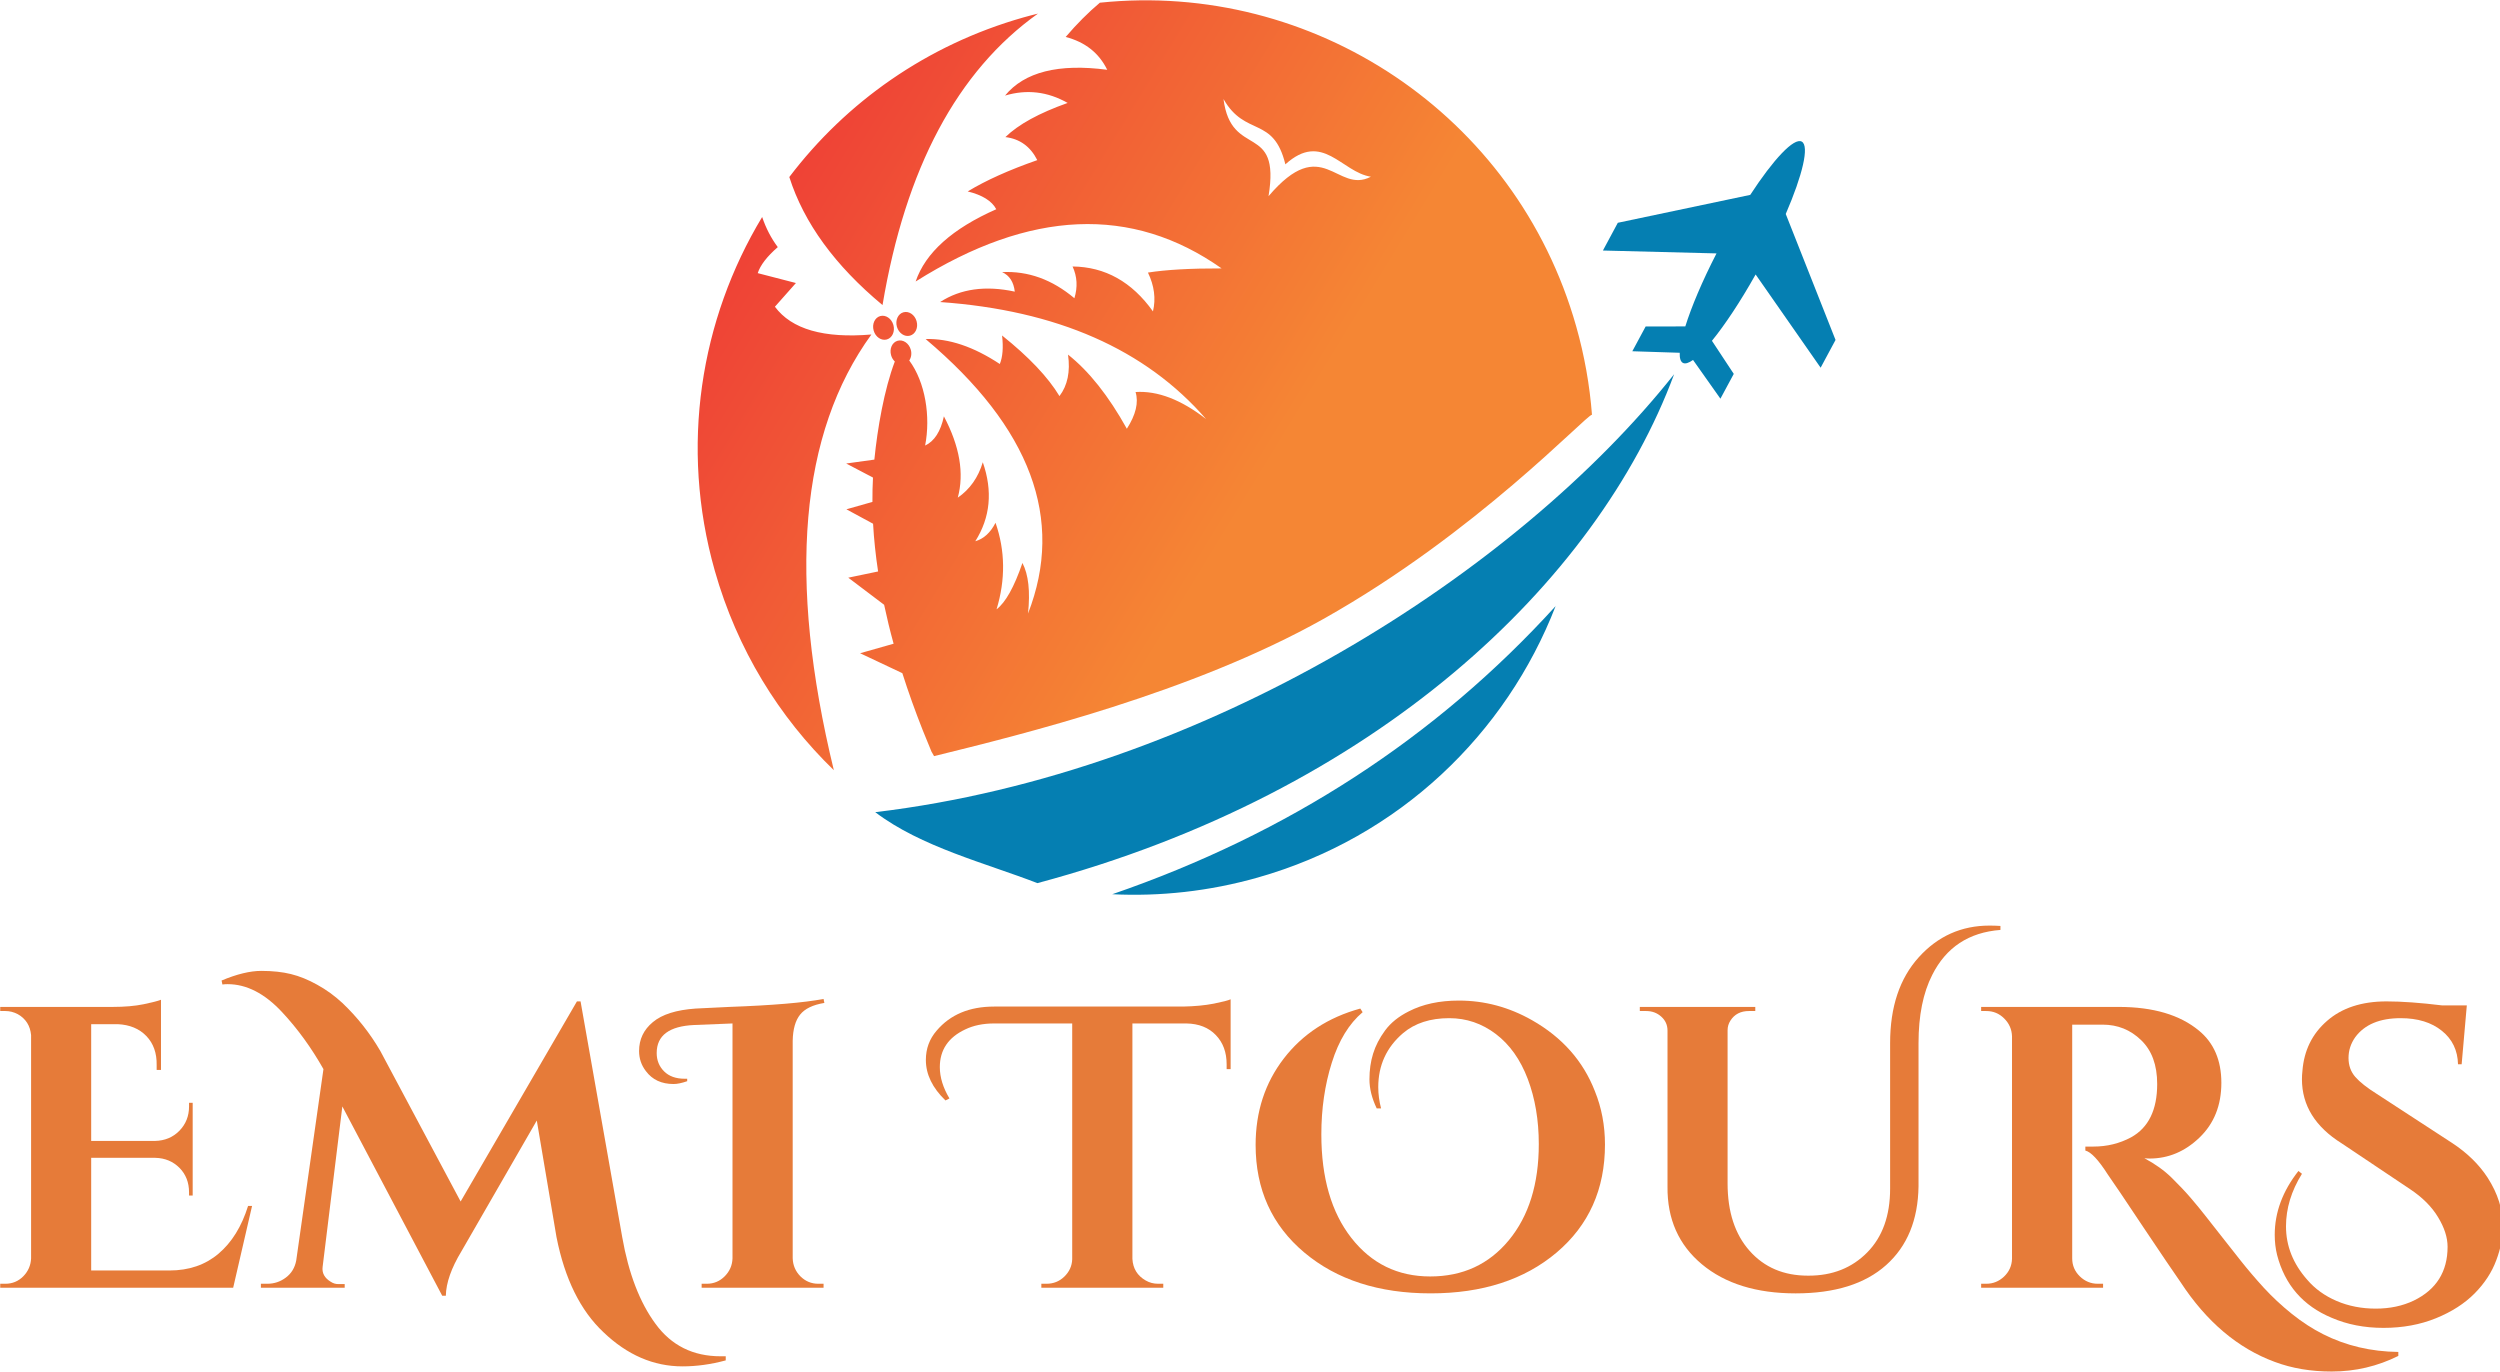 <?xml version="1.0" encoding="UTF-8" standalone="no"?>
<!-- Created with Inkscape (http://www.inkscape.org/) -->

<svg
   width="195"
   height="107"
   viewBox="0 0 51.594 28.31"
   version="1.1"
   id="svg2221"
   xmlns="http://www.w3.org/2000/svg"
   xmlns:svg="http://www.w3.org/2000/svg">
  <defs
     id="defs2218">
    <clipPath
       id="fb34dc5b35">
      <path
         d="M 121.34,37.5 H 241 V 141 H 121.34 Z m 0,0"
         clip-rule="nonzero"
         id="path5" />
    </clipPath>
    <clipPath
       id="8a7bb9d730">
      <path
         d="m 191.348,50.719 c 1.027,8.047 7.633,2.992 5.996,12.938 7.227,-8.496 9.059,-0.211 13.629,-2.594 -3.922,-0.602 -6.426,-6.129 -11.387,-1.648 -1.582,-6.5 -5.34,-3.609 -8.238,-8.695 z m -46.879,31.352 c -6.34,0.535 -10.625,-0.699 -12.848,-3.699 l 2.797,-3.156 -5.086,-1.316 c 0.348,-1.066 1.238,-2.219 2.672,-3.465 -0.875,-1.168 -1.57,-2.504 -2.082,-4.008 -8.223,13.648 -10.996,30.539 -6.309,47.082 2.969,10.48 8.555,19.508 15.855,26.574 -6.203,-25.543 -4.535,-44.879 5,-58.012 z m 1.48,-3.918 C 149.004,59.938 155.902,47 166.645,39.344 166,39.5 165.352,39.676 164.707,39.855 c -12.914,3.668 -23.625,11.316 -31.168,21.25 1.941,6.102 6.078,11.785 12.41,17.047 z m 3.664,4.07 c 0.723,-0.203 1.117,-1.066 0.871,-1.926 -0.242,-0.859 -1.027,-1.387 -1.754,-1.184 -0.723,0.203 -1.109,1.066 -0.867,1.926 0.246,0.859 1.027,1.387 1.75,1.184 z m -3.09,0.508 c 0.727,-0.207 1.113,-1.07 0.871,-1.93 -0.242,-0.859 -1.027,-1.387 -1.754,-1.184 -0.723,0.203 -1.117,1.07 -0.871,1.93 0.242,0.859 1.027,1.387 1.754,1.184 z M 152.5,137.684 c -0.41,-0.973 -0.805,-1.941 -1.188,-2.902 -1.027,-2.594 -1.934,-5.137 -2.723,-7.617 l -5.625,-2.656 4.461,-1.266 c -0.484,-1.758 -0.902,-3.484 -1.262,-5.184 l -4.773,-3.609 3.969,-0.828 c -0.328,-2.172 -0.551,-4.285 -0.668,-6.355 l -3.551,-1.922 3.465,-0.984 c -0.004,-1.098 0.016,-2.176 0.074,-3.242 l -3.566,-1.871 3.75,-0.52 c 0.414,-4.16 1.309,-9.328 2.723,-13.062 -0.227,-0.215 -0.402,-0.496 -0.496,-0.836 -0.246,-0.859 0.145,-1.719 0.867,-1.926 0.723,-0.203 1.512,0.324 1.754,1.184 0.152,0.531 0.059,1.062 -0.203,1.441 2.148,2.902 2.863,7.473 2.113,11.328 1.238,-0.582 2.07,-1.879 2.5,-3.891 2.109,3.996 2.723,7.605 1.848,10.828 1.602,-1.102 2.715,-2.672 3.332,-4.715 1.336,3.84 1.008,7.344 -1,10.52 1.121,-0.32 2.02,-1.141 2.695,-2.461 1.293,3.723 1.34,7.566 0.137,11.523 1.195,-0.906 2.348,-2.965 3.445,-6.172 0.805,1.547 1.055,3.793 0.742,6.738 4.91,-12.574 0.359,-24.758 -13.633,-36.551 3.094,-0.094 6.391,1.016 9.879,3.324 0.383,-0.93 0.484,-2.199 0.301,-3.797 3.582,2.867 6.129,5.555 7.641,8.07 1.078,-1.418 1.461,-3.258 1.141,-5.523 2.777,2.191 5.391,5.477 7.832,9.871 1.195,-1.867 1.586,-3.496 1.16,-4.891 2.922,-0.188 6.059,1.008 9.387,3.598 -8.07,-9.293 -19.875,-14.48 -35.41,-15.578 2.727,-1.766 6.039,-2.227 9.941,-1.387 -0.148,-1.293 -0.711,-2.156 -1.688,-2.598 3.461,-0.172 6.668,0.988 9.625,3.477 0.457,-1.484 0.371,-2.895 -0.242,-4.227 4.328,0.047 7.898,2.043 10.703,5.98 0.402,-1.688 0.18,-3.41 -0.668,-5.168 2.391,-0.379 5.656,-0.566 9.809,-0.555 -11.938,-8.414 -25.52,-7.836 -40.738,1.742 1.301,-3.832 4.879,-7.035 10.734,-9.621 -0.586,-1.102 -1.852,-1.891 -3.801,-2.371 2.418,-1.469 5.504,-2.855 9.262,-4.168 -0.914,-1.812 -2.332,-2.836 -4.246,-3.066 1.727,-1.684 4.484,-3.199 8.289,-4.547 -2.668,-1.516 -5.445,-1.84 -8.336,-0.98 2.586,-3.145 7.121,-4.289 13.605,-3.434 -1.098,-2.242 -2.941,-3.695 -5.531,-4.371 1.477,-1.73 2.996,-3.254 4.551,-4.562 28.27,-2.938 55.402,14.781 63.418,43.082 1.113,3.926 1.805,7.867 2.105,11.777 -0.805,0.066 -15.391,15.758 -35.762,27.195 -17.488,9.824 -40.137,15.379 -51.836,18.262 -0.109,-0.18 -0.211,-0.359 -0.301,-0.535 z m 0,0"
         clip-rule="evenodd"
         id="path8" />
    </clipPath>
    <linearGradient
       x1="-50.481"
       gradientTransform="matrix(0.443,0,0,0.443,121.341,37.582)"
       y1="82.602"
       x2="248.386"
       gradientUnits="userSpaceOnUse"
       y2="264.838"
       id="8655cc9dad">
      <stop
         stop-opacity="1"
         stop-color="rgb(92.899%, 19.6%, 21.599%)"
         offset="0"
         id="stop11" />
      <stop
         stop-opacity="1"
         stop-color="rgb(92.9%, 19.614%, 21.599%)"
         offset="0.031"
         id="stop13" />
      <stop
         stop-opacity="1"
         stop-color="rgb(92.923%, 19.844%, 21.59%)"
         offset="0.035"
         id="stop15" />
      <stop
         stop-opacity="1"
         stop-color="rgb(92.944%, 20.061%, 21.582%)"
         offset="0.039"
         id="stop17" />
      <stop
         stop-opacity="1"
         stop-color="rgb(92.964%, 20.276%, 21.574%)"
         offset="0.043"
         id="stop19" />
      <stop
         stop-opacity="1"
         stop-color="rgb(92.986%, 20.493%, 21.567%)"
         offset="0.047"
         id="stop21" />
      <stop
         stop-opacity="1"
         stop-color="rgb(93.007%, 20.708%, 21.559%)"
         offset="0.051"
         id="stop23" />
      <stop
         stop-opacity="1"
         stop-color="rgb(93.028%, 20.924%, 21.552%)"
         offset="0.055"
         id="stop25" />
      <stop
         stop-opacity="1"
         stop-color="rgb(93.048%, 21.14%, 21.542%)"
         offset="0.059"
         id="stop27" />
      <stop
         stop-opacity="1"
         stop-color="rgb(93.069%, 21.356%, 21.535%)"
         offset="0.062"
         id="stop29" />
      <stop
         stop-opacity="1"
         stop-color="rgb(93.091%, 21.571%, 21.527%)"
         offset="0.066"
         id="stop31" />
      <stop
         stop-opacity="1"
         stop-color="rgb(93.112%, 21.786%, 21.519%)"
         offset="0.07"
         id="stop33" />
      <stop
         stop-opacity="1"
         stop-color="rgb(93.132%, 22.002%, 21.512%)"
         offset="0.074"
         id="stop35" />
      <stop
         stop-opacity="1"
         stop-color="rgb(93.153%, 22.218%, 21.504%)"
         offset="0.078"
         id="stop37" />
      <stop
         stop-opacity="1"
         stop-color="rgb(93.175%, 22.433%, 21.495%)"
         offset="0.082"
         id="stop39" />
      <stop
         stop-opacity="1"
         stop-color="rgb(93.196%, 22.65%, 21.487%)"
         offset="0.086"
         id="stop41" />
      <stop
         stop-opacity="1"
         stop-color="rgb(93.216%, 22.865%, 21.48%)"
         offset="0.09"
         id="stop43" />
      <stop
         stop-opacity="1"
         stop-color="rgb(93.237%, 23.082%, 21.472%)"
         offset="0.094"
         id="stop45" />
      <stop
         stop-opacity="1"
         stop-color="rgb(93.259%, 23.297%, 21.465%)"
         offset="0.098"
         id="stop47" />
      <stop
         stop-opacity="1"
         stop-color="rgb(93.28%, 23.514%, 21.457%)"
         offset="0.102"
         id="stop49" />
      <stop
         stop-opacity="1"
         stop-color="rgb(93.301%, 23.729%, 21.448%)"
         offset="0.105"
         id="stop51" />
      <stop
         stop-opacity="1"
         stop-color="rgb(93.323%, 23.946%, 21.44%)"
         offset="0.109"
         id="stop53" />
      <stop
         stop-opacity="1"
         stop-color="rgb(93.343%, 24.161%, 21.432%)"
         offset="0.113"
         id="stop55" />
      <stop
         stop-opacity="1"
         stop-color="rgb(93.364%, 24.377%, 21.425%)"
         offset="0.117"
         id="stop57" />
      <stop
         stop-opacity="1"
         stop-color="rgb(93.385%, 24.593%, 21.417%)"
         offset="0.121"
         id="stop59" />
      <stop
         stop-opacity="1"
         stop-color="rgb(93.407%, 24.809%, 21.41%)"
         offset="0.125"
         id="stop61" />
      <stop
         stop-opacity="1"
         stop-color="rgb(93.427%, 25.024%, 21.4%)"
         offset="0.129"
         id="stop63" />
      <stop
         stop-opacity="1"
         stop-color="rgb(93.448%, 25.241%, 21.393%)"
         offset="0.133"
         id="stop65" />
      <stop
         stop-opacity="1"
         stop-color="rgb(93.469%, 25.456%, 21.385%)"
         offset="0.137"
         id="stop67" />
      <stop
         stop-opacity="1"
         stop-color="rgb(93.491%, 25.673%, 21.378%)"
         offset="0.141"
         id="stop69" />
      <stop
         stop-opacity="1"
         stop-color="rgb(93.51%, 25.888%, 21.37%)"
         offset="0.145"
         id="stop71" />
      <stop
         stop-opacity="1"
         stop-color="rgb(93.532%, 26.105%, 21.362%)"
         offset="0.148"
         id="stop73" />
      <stop
         stop-opacity="1"
         stop-color="rgb(93.553%, 26.32%, 21.353%)"
         offset="0.152"
         id="stop75" />
      <stop
         stop-opacity="1"
         stop-color="rgb(93.575%, 26.537%, 21.346%)"
         offset="0.156"
         id="stop77" />
      <stop
         stop-opacity="1"
         stop-color="rgb(93.594%, 26.752%, 21.338%)"
         offset="0.16"
         id="stop79" />
      <stop
         stop-opacity="1"
         stop-color="rgb(93.616%, 26.968%, 21.33%)"
         offset="0.164"
         id="stop81" />
      <stop
         stop-opacity="1"
         stop-color="rgb(93.637%, 27.184%, 21.323%)"
         offset="0.168"
         id="stop83" />
      <stop
         stop-opacity="1"
         stop-color="rgb(93.658%, 27.399%, 21.315%)"
         offset="0.172"
         id="stop85" />
      <stop
         stop-opacity="1"
         stop-color="rgb(93.678%, 27.614%, 21.307%)"
         offset="0.176"
         id="stop87" />
      <stop
         stop-opacity="1"
         stop-color="rgb(93.7%, 27.831%, 21.3%)"
         offset="0.18"
         id="stop89" />
      <stop
         stop-opacity="1"
         stop-color="rgb(93.721%, 28.046%, 21.291%)"
         offset="0.184"
         id="stop91" />
      <stop
         stop-opacity="1"
         stop-color="rgb(93.742%, 28.262%, 21.283%)"
         offset="0.188"
         id="stop93" />
      <stop
         stop-opacity="1"
         stop-color="rgb(93.762%, 28.477%, 21.275%)"
         offset="0.191"
         id="stop95" />
      <stop
         stop-opacity="1"
         stop-color="rgb(93.784%, 28.694%, 21.268%)"
         offset="0.195"
         id="stop97" />
      <stop
         stop-opacity="1"
         stop-color="rgb(93.805%, 28.909%, 21.26%)"
         offset="0.199"
         id="stop99" />
      <stop
         stop-opacity="1"
         stop-color="rgb(93.826%, 29.126%, 21.252%)"
         offset="0.203"
         id="stop101" />
      <stop
         stop-opacity="1"
         stop-color="rgb(93.846%, 29.341%, 21.243%)"
         offset="0.207"
         id="stop103" />
      <stop
         stop-opacity="1"
         stop-color="rgb(93.867%, 29.558%, 21.236%)"
         offset="0.211"
         id="stop105" />
      <stop
         stop-opacity="1"
         stop-color="rgb(93.889%, 29.773%, 21.228%)"
         offset="0.215"
         id="stop107" />
      <stop
         stop-opacity="1"
         stop-color="rgb(93.91%, 29.99%, 21.22%)"
         offset="0.219"
         id="stop109" />
      <stop
         stop-opacity="1"
         stop-color="rgb(93.93%, 30.205%, 21.213%)"
         offset="0.223"
         id="stop111" />
      <stop
         stop-opacity="1"
         stop-color="rgb(93.951%, 30.421%, 21.205%)"
         offset="0.227"
         id="stop113" />
      <stop
         stop-opacity="1"
         stop-color="rgb(93.973%, 30.637%, 21.196%)"
         offset="0.23"
         id="stop115" />
      <stop
         stop-opacity="1"
         stop-color="rgb(93.994%, 30.853%, 21.188%)"
         offset="0.234"
         id="stop117" />
      <stop
         stop-opacity="1"
         stop-color="rgb(94.014%, 31.068%, 21.181%)"
         offset="0.238"
         id="stop119" />
      <stop
         stop-opacity="1"
         stop-color="rgb(94.035%, 31.285%, 21.173%)"
         offset="0.242"
         id="stop121" />
      <stop
         stop-opacity="1"
         stop-color="rgb(94.057%, 31.5%, 21.165%)"
         offset="0.246"
         id="stop123" />
      <stop
         stop-opacity="1"
         stop-color="rgb(94.078%, 31.717%, 21.158%)"
         offset="0.25"
         id="stop125" />
      <stop
         stop-opacity="1"
         stop-color="rgb(94.098%, 31.932%, 21.149%)"
         offset="0.254"
         id="stop127" />
      <stop
         stop-opacity="1"
         stop-color="rgb(94.119%, 32.149%, 21.141%)"
         offset="0.258"
         id="stop129" />
      <stop
         stop-opacity="1"
         stop-color="rgb(94.141%, 32.364%, 21.133%)"
         offset="0.262"
         id="stop131" />
      <stop
         stop-opacity="1"
         stop-color="rgb(94.162%, 32.581%, 21.126%)"
         offset="0.266"
         id="stop133" />
      <stop
         stop-opacity="1"
         stop-color="rgb(94.182%, 32.796%, 21.118%)"
         offset="0.27"
         id="stop135" />
      <stop
         stop-opacity="1"
         stop-color="rgb(94.203%, 33.011%, 21.111%)"
         offset="0.273"
         id="stop137" />
      <stop
         stop-opacity="1"
         stop-color="rgb(94.225%, 33.226%, 21.101%)"
         offset="0.277"
         id="stop139" />
      <stop
         stop-opacity="1"
         stop-color="rgb(94.246%, 33.443%, 21.094%)"
         offset="0.281"
         id="stop141" />
      <stop
         stop-opacity="1"
         stop-color="rgb(94.266%, 33.658%, 21.086%)"
         offset="0.285"
         id="stop143" />
      <stop
         stop-opacity="1"
         stop-color="rgb(94.287%, 33.875%, 21.078%)"
         offset="0.289"
         id="stop145" />
      <stop
         stop-opacity="1"
         stop-color="rgb(94.308%, 34.09%, 21.071%)"
         offset="0.293"
         id="stop147" />
      <stop
         stop-opacity="1"
         stop-color="rgb(94.33%, 34.306%, 21.063%)"
         offset="0.297"
         id="stop149" />
      <stop
         stop-opacity="1"
         stop-color="rgb(94.35%, 34.521%, 21.054%)"
         offset="0.301"
         id="stop151" />
      <stop
         stop-opacity="1"
         stop-color="rgb(94.371%, 34.738%, 21.046%)"
         offset="0.305"
         id="stop153" />
      <stop
         stop-opacity="1"
         stop-color="rgb(94.392%, 34.953%, 21.039%)"
         offset="0.309"
         id="stop155" />
      <stop
         stop-opacity="1"
         stop-color="rgb(94.414%, 35.17%, 21.031%)"
         offset="0.312"
         id="stop157" />
      <stop
         stop-opacity="1"
         stop-color="rgb(94.434%, 35.385%, 21.024%)"
         offset="0.316"
         id="stop159" />
      <stop
         stop-opacity="1"
         stop-color="rgb(94.455%, 35.602%, 21.016%)"
         offset="0.32"
         id="stop161" />
      <stop
         stop-opacity="1"
         stop-color="rgb(94.476%, 35.817%, 21.007%)"
         offset="0.324"
         id="stop163" />
      <stop
         stop-opacity="1"
         stop-color="rgb(94.498%, 36.034%, 20.999%)"
         offset="0.328"
         id="stop165" />
      <stop
         stop-opacity="1"
         stop-color="rgb(94.519%, 36.249%, 20.992%)"
         offset="0.332"
         id="stop167" />
      <stop
         stop-opacity="1"
         stop-color="rgb(94.54%, 36.465%, 20.984%)"
         offset="0.336"
         id="stop169" />
      <stop
         stop-opacity="1"
         stop-color="rgb(94.56%, 36.681%, 20.976%)"
         offset="0.34"
         id="stop171" />
      <stop
         stop-opacity="1"
         stop-color="rgb(94.582%, 36.897%, 20.969%)"
         offset="0.344"
         id="stop173" />
      <stop
         stop-opacity="1"
         stop-color="rgb(94.603%, 37.112%, 20.959%)"
         offset="0.348"
         id="stop175" />
      <stop
         stop-opacity="1"
         stop-color="rgb(94.624%, 37.329%, 20.952%)"
         offset="0.352"
         id="stop177" />
      <stop
         stop-opacity="1"
         stop-color="rgb(94.644%, 37.544%, 20.944%)"
         offset="0.355"
         id="stop179" />
      <stop
         stop-opacity="1"
         stop-color="rgb(94.666%, 37.761%, 20.937%)"
         offset="0.359"
         id="stop181" />
      <stop
         stop-opacity="1"
         stop-color="rgb(94.687%, 37.976%, 20.929%)"
         offset="0.363"
         id="stop183" />
      <stop
         stop-opacity="1"
         stop-color="rgb(94.708%, 38.193%, 20.921%)"
         offset="0.367"
         id="stop185" />
      <stop
         stop-opacity="1"
         stop-color="rgb(94.728%, 38.408%, 20.914%)"
         offset="0.371"
         id="stop187" />
      <stop
         stop-opacity="1"
         stop-color="rgb(94.749%, 38.623%, 20.906%)"
         offset="0.375"
         id="stop189" />
      <stop
         stop-opacity="1"
         stop-color="rgb(94.771%, 38.838%, 20.897%)"
         offset="0.379"
         id="stop191" />
      <stop
         stop-opacity="1"
         stop-color="rgb(94.792%, 39.055%, 20.889%)"
         offset="0.383"
         id="stop193" />
      <stop
         stop-opacity="1"
         stop-color="rgb(94.812%, 39.27%, 20.882%)"
         offset="0.387"
         id="stop195" />
      <stop
         stop-opacity="1"
         stop-color="rgb(94.833%, 39.487%, 20.874%)"
         offset="0.391"
         id="stop197" />
      <stop
         stop-opacity="1"
         stop-color="rgb(94.855%, 39.702%, 20.866%)"
         offset="0.395"
         id="stop199" />
      <stop
         stop-opacity="1"
         stop-color="rgb(94.876%, 39.919%, 20.859%)"
         offset="0.398"
         id="stop201" />
      <stop
         stop-opacity="1"
         stop-color="rgb(94.896%, 40.134%, 20.85%)"
         offset="0.402"
         id="stop203" />
      <stop
         stop-opacity="1"
         stop-color="rgb(94.917%, 40.35%, 20.842%)"
         offset="0.406"
         id="stop205" />
      <stop
         stop-opacity="1"
         stop-color="rgb(94.939%, 40.565%, 20.834%)"
         offset="0.41"
         id="stop207" />
      <stop
         stop-opacity="1"
         stop-color="rgb(94.96%, 40.782%, 20.827%)"
         offset="0.414"
         id="stop209" />
      <stop
         stop-opacity="1"
         stop-color="rgb(94.98%, 40.997%, 20.819%)"
         offset="0.418"
         id="stop211" />
      <stop
         stop-opacity="1"
         stop-color="rgb(95.001%, 41.214%, 20.811%)"
         offset="0.422"
         id="stop213" />
      <stop
         stop-opacity="1"
         stop-color="rgb(95.023%, 41.429%, 20.802%)"
         offset="0.426"
         id="stop215" />
      <stop
         stop-opacity="1"
         stop-color="rgb(95.044%, 41.646%, 20.795%)"
         offset="0.43"
         id="stop217" />
      <stop
         stop-opacity="1"
         stop-color="rgb(95.064%, 41.861%, 20.787%)"
         offset="0.434"
         id="stop219" />
      <stop
         stop-opacity="1"
         stop-color="rgb(95.085%, 42.078%, 20.779%)"
         offset="0.438"
         id="stop221" />
      <stop
         stop-opacity="1"
         stop-color="rgb(95.107%, 42.293%, 20.772%)"
         offset="0.441"
         id="stop223" />
      <stop
         stop-opacity="1"
         stop-color="rgb(95.128%, 42.509%, 20.764%)"
         offset="0.445"
         id="stop225" />
      <stop
         stop-opacity="1"
         stop-color="rgb(95.148%, 42.725%, 20.755%)"
         offset="0.449"
         id="stop227" />
      <stop
         stop-opacity="1"
         stop-color="rgb(95.169%, 42.941%, 20.747%)"
         offset="0.453"
         id="stop229" />
      <stop
         stop-opacity="1"
         stop-color="rgb(95.19%, 43.156%, 20.74%)"
         offset="0.457"
         id="stop231" />
      <stop
         stop-opacity="1"
         stop-color="rgb(95.212%, 43.373%, 20.732%)"
         offset="0.461"
         id="stop233" />
      <stop
         stop-opacity="1"
         stop-color="rgb(95.232%, 43.588%, 20.724%)"
         offset="0.465"
         id="stop235" />
      <stop
         stop-opacity="1"
         stop-color="rgb(95.253%, 43.805%, 20.717%)"
         offset="0.469"
         id="stop237" />
      <stop
         stop-opacity="1"
         stop-color="rgb(95.274%, 44.02%, 20.708%)"
         offset="0.473"
         id="stop239" />
      <stop
         stop-opacity="1"
         stop-color="rgb(95.296%, 44.235%, 20.7%)"
         offset="0.477"
         id="stop241" />
      <stop
         stop-opacity="1"
         stop-color="rgb(95.316%, 44.45%, 20.692%)"
         offset="0.48"
         id="stop243" />
      <stop
         stop-opacity="1"
         stop-color="rgb(95.337%, 44.667%, 20.685%)"
         offset="0.484"
         id="stop245" />
      <stop
         stop-opacity="1"
         stop-color="rgb(95.358%, 44.882%, 20.677%)"
         offset="0.488"
         id="stop247" />
      <stop
         stop-opacity="1"
         stop-color="rgb(95.38%, 45.099%, 20.67%)"
         offset="0.492"
         id="stop249" />
      <stop
         stop-opacity="1"
         stop-color="rgb(95.399%, 45.314%, 20.66%)"
         offset="0.496"
         id="stop251" />
      <stop
         stop-opacity="1"
         stop-color="rgb(95.421%, 45.531%, 20.653%)"
         offset="0.5"
         id="stop253" />
      <stop
         stop-opacity="1"
         stop-color="rgb(95.442%, 45.746%, 20.645%)"
         offset="0.504"
         id="stop255" />
      <stop
         stop-opacity="1"
         stop-color="rgb(95.464%, 45.963%, 20.638%)"
         offset="0.508"
         id="stop257" />
      <stop
         stop-opacity="1"
         stop-color="rgb(95.483%, 46.178%, 20.63%)"
         offset="0.512"
         id="stop259" />
      <stop
         stop-opacity="1"
         stop-color="rgb(95.505%, 46.394%, 20.622%)"
         offset="0.516"
         id="stop261" />
      <stop
         stop-opacity="1"
         stop-color="rgb(95.526%, 46.609%, 20.613%)"
         offset="0.52"
         id="stop263" />
      <stop
         stop-opacity="1"
         stop-color="rgb(95.547%, 46.826%, 20.605%)"
         offset="0.523"
         id="stop265" />
      <stop
         stop-opacity="1"
         stop-color="rgb(95.567%, 47.041%, 20.598%)"
         offset="0.527"
         id="stop267" />
      <stop
         stop-opacity="1"
         stop-color="rgb(95.589%, 47.258%, 20.59%)"
         offset="0.531"
         id="stop269" />
      <stop
         stop-opacity="1"
         stop-color="rgb(95.61%, 47.473%, 20.583%)"
         offset="0.535"
         id="stop271" />
      <stop
         stop-opacity="1"
         stop-color="rgb(95.631%, 47.69%, 20.575%)"
         offset="0.539"
         id="stop273" />
      <stop
         stop-opacity="1"
         stop-color="rgb(95.653%, 47.905%, 20.566%)"
         offset="0.543"
         id="stop275" />
      <stop
         stop-opacity="1"
         stop-color="rgb(95.674%, 48.122%, 20.558%)"
         offset="0.547"
         id="stop277" />
      <stop
         stop-opacity="1"
         stop-color="rgb(95.694%, 48.337%, 20.551%)"
         offset="0.551"
         id="stop279" />
      <stop
         stop-opacity="1"
         stop-color="rgb(95.715%, 48.553%, 20.543%)"
         offset="0.555"
         id="stop281" />
      <stop
         stop-opacity="1"
         stop-color="rgb(95.737%, 48.769%, 20.535%)"
         offset="0.559"
         id="stop283" />
      <stop
         stop-opacity="1"
         stop-color="rgb(95.758%, 48.985%, 20.528%)"
         offset="0.562"
         id="stop285" />
      <stop
         stop-opacity="1"
         stop-color="rgb(95.778%, 49.2%, 20.52%)"
         offset="0.566"
         id="stop287" />
      <stop
         stop-opacity="1"
         stop-color="rgb(95.799%, 49.417%, 20.512%)"
         offset="0.57"
         id="stop289" />
      <stop
         stop-opacity="1"
         stop-color="rgb(95.821%, 49.632%, 20.503%)"
         offset="0.574"
         id="stop291" />
      <stop
         stop-opacity="1"
         stop-color="rgb(95.842%, 49.847%, 20.496%)"
         offset="0.578"
         id="stop293" />
      <stop
         stop-opacity="1"
         stop-color="rgb(95.862%, 50.063%, 20.488%)"
         offset="0.582"
         id="stop295" />
      <stop
         stop-opacity="1"
         stop-color="rgb(95.883%, 50.279%, 20.48%)"
         offset="0.586"
         id="stop297" />
      <stop
         stop-opacity="1"
         stop-color="rgb(95.905%, 50.494%, 20.473%)"
         offset="0.59"
         id="stop299" />
      <stop
         stop-opacity="1"
         stop-color="rgb(95.926%, 50.711%, 20.465%)"
         offset="0.594"
         id="stop301" />
      <stop
         stop-opacity="1"
         stop-color="rgb(95.946%, 50.926%, 20.456%)"
         offset="0.598"
         id="stop303" />
      <stop
         stop-opacity="1"
         stop-color="rgb(95.967%, 51.143%, 20.448%)"
         offset="0.602"
         id="stop305" />
      <stop
         stop-opacity="1"
         stop-color="rgb(95.988%, 51.358%, 20.441%)"
         offset="0.605"
         id="stop307" />
      <stop
         stop-opacity="1"
         stop-color="rgb(96.01%, 51.575%, 20.433%)"
         offset="0.609"
         id="stop309" />
      <stop
         stop-opacity="1"
         stop-color="rgb(96.03%, 51.79%, 20.425%)"
         offset="0.613"
         id="stop311" />
      <stop
         stop-opacity="1"
         stop-color="rgb(96.051%, 52.007%, 20.418%)"
         offset="0.617"
         id="stop313" />
      <stop
         stop-opacity="1"
         stop-color="rgb(96.072%, 52.222%, 20.409%)"
         offset="0.621"
         id="stop315" />
      <stop
         stop-opacity="1"
         stop-color="rgb(96.094%, 52.438%, 20.401%)"
         offset="0.625"
         id="stop317" />
      <stop
         stop-opacity="1"
         stop-color="rgb(96.097%, 52.469%, 20.399%)"
         offset="0.656"
         id="stop319" />
      <stop
         stop-opacity="1"
         stop-color="rgb(96.1%, 52.499%, 20.399%)"
         offset="0.75"
         id="stop321" />
      <stop
         stop-opacity="1"
         stop-color="rgb(96.1%, 52.499%, 20.399%)"
         offset="1"
         id="stop323" />
    </linearGradient>
    <clipPath
       id="74a3f539f3">
      <path
         d="m 241,56 h 31.84 V 91 H 241 Z m 0,0"
         clip-rule="nonzero"
         id="path326" />
    </clipPath>
    <clipPath
       id="b189badd7d">
      <path
         d="m 176,118 h 60 v 38.75 h -60 z m 0,0"
         clip-rule="nonzero"
         id="path329" />
    </clipPath>
  </defs>
  <g
     id="layer1">
    <g
       fill="#e67b39"
       fill-opacity="1"
       id="g356"
       transform="matrix(0.155,0,0,0.155,-4.409,-5.818)">
      <g
         transform="translate(26.225,208.991)"
         id="g354">
        <g
           id="g352">
          <path
             d="m 2.938,-0.531 c 0.926,0 1.719,-0.328 2.375,-0.984 0.656,-0.664 1.004,-1.461 1.047,-2.391 v -29.734 c -0.117,-1.25 -0.703,-2.176 -1.766,-2.781 C 4.062,-36.703 3.508,-36.844 2.938,-36.844 H 2.25 v -0.547 h 15 c 1.562,0 2.93,-0.117 4.109,-0.359 1.176,-0.25 1.941,-0.445 2.297,-0.594 V -29 h -0.578 v -0.641 c 0.031,-1.602 -0.43,-2.895 -1.375,-3.875 -0.938,-0.977 -2.211,-1.504 -3.812,-1.578 h -3.531 v 15.547 h 8.5 c 1.312,-0.031 2.395,-0.484 3.25,-1.359 0.852,-0.875 1.281,-1.953 1.281,-3.234 V -24.625 H 27.875 v 12.344 h -0.484 v -0.422 c 0,-1.32 -0.43,-2.41 -1.281,-3.266 -0.855,-0.852 -1.922,-1.297 -3.203,-1.328 h -8.547 v 15 H 24.781 c 2.594,0 4.77,-0.742 6.531,-2.234 1.77,-1.5 3.082,-3.617 3.938,-6.359 h 0.531 L 33.266,0 H 2.25 v -0.531 z m 0,0"
             id="path350" />
        </g>
      </g>
    </g>
    <g
       fill="#e67b39"
       fill-opacity="1"
       id="g364"
       transform="matrix(0.155,0,0,0.155,-4.409,-5.818)">
      <g
         transform="translate(63.073,208.991)"
         id="g362">
        <g
           id="g360">
          <path
             d="m -5.125,-40.906 c 2.031,-0.852 3.793,-1.281 5.281,-1.281 1.5,0 2.816,0.141 3.953,0.422 1.145,0.281 2.312,0.758 3.5,1.422 1.195,0.656 2.312,1.465 3.344,2.422 1.988,1.887 3.676,4.023 5.062,6.406 l 10.688,20.031 L 42.188,-38.125 h 0.484 l 5.547,31.391 c 0.852,4.844 2.332,8.691 4.438,11.547 2.102,2.875 4.988,4.312 8.656,4.312 0.25,0 0.477,0 0.688,0 v 0.547 c -1.961,0.531 -3.883,0.797 -5.766,0.797 -3.844,0 -7.352,-1.516 -10.516,-4.547 -3.062,-2.875 -5.148,-7.094 -6.25,-12.656 l -2.625,-15.531 -10.031,17.406 C 25.457,-2.617 24.766,-0.645 24.734,1.062 H 24.25 l -13.297,-25.203 -2.625,21.359 c -0.105,0.824 0.254,1.484 1.078,1.984 0.312,0.211 0.648,0.312 1.016,0.312 h 0.844 V 0 H 0.109 V -0.531 H 0.969 c 0.914,0 1.738,-0.273 2.469,-0.828 0.738,-0.551 1.195,-1.305 1.375,-2.266 l 3.625,-25.484 C 6.832,-31.953 5,-34.477 2.938,-36.688 c -2.312,-2.488 -4.734,-3.734 -7.266,-3.734 -0.25,0 -0.477,0.016 -0.688,0.047 z m 0,0"
             id="path358" />
        </g>
      </g>
    </g>
    <g
       fill="#e67b39"
       fill-opacity="1"
       id="g372"
       transform="matrix(0.155,0,0,0.155,-4.409,-5.818)">
      <g
         transform="translate(115.834,208.991)"
         id="g370">
        <g
           id="g368">
          <path
             d="m 21.562,-0.531 h 0.703 V 0 H 6.031 v -0.531 h 0.688 c 0.926,0 1.719,-0.328 2.375,-0.984 0.664,-0.664 1.016,-1.461 1.047,-2.391 V -35.188 L 5.062,-34.984 c -3.344,0.148 -5.016,1.391 -5.016,3.734 0,0.969 0.328,1.781 0.984,2.438 0.656,0.656 1.57,0.984 2.75,0.984 0.113,0 0.223,0 0.328,0 V -27.5 c -0.719,0.25 -1.324,0.375 -1.812,0.375 -1.605,0 -2.832,-0.57 -3.688,-1.719 -0.602,-0.781 -0.906,-1.672 -0.906,-2.672 0,-1.562 0.617,-2.848 1.844,-3.859 1.219,-1.02 3.113,-1.617 5.688,-1.797 0.457,-0.031 1.953,-0.102 4.484,-0.219 5.758,-0.207 9.941,-0.562 12.547,-1.062 l 0.109,0.531 c -1.531,0.25 -2.609,0.773 -3.234,1.562 -0.625,0.781 -0.953,1.938 -0.984,3.469 V -3.906 c 0.031,0.93 0.375,1.727 1.031,2.391 0.664,0.656 1.457,0.984 2.375,0.984 z m 0,0"
             id="path366" />
        </g>
      </g>
    </g>
    <g
       fill="#e67b39"
       fill-opacity="1"
       id="g386"
       transform="matrix(0.155,0,0,0.155,-4.409,-5.818)">
      <g
         transform="translate(155.673,208.991)"
         id="g384">
        <g
           id="g382">
          <path
             d="m -1.344,-24.938 c -1.738,-1.676 -2.609,-3.473 -2.609,-5.391 0,-1.5 0.48,-2.801 1.438,-3.906 1.812,-2.133 4.359,-3.203 7.641,-3.203 h 25.156 c 1.562,-0.031 2.93,-0.16 4.109,-0.391 1.176,-0.238 1.922,-0.43 2.234,-0.578 v 9.297 H 36.094 V -29.75 c 0,-1.602 -0.48,-2.898 -1.438,-3.891 -0.961,-1 -2.262,-1.516 -3.906,-1.547 h -7.203 v 31.344 c 0.07,1.281 0.66,2.242 1.766,2.875 0.5,0.293 1.051,0.438 1.656,0.438 h 0.688 V 0 H 11.422 v -0.531 h 0.688 c 0.926,0 1.719,-0.316 2.375,-0.953 0.664,-0.645 1.016,-1.414 1.047,-2.312 V -35.188 H 5.125 c -1.461,0 -2.742,0.266 -3.844,0.797 -2.25,1.062 -3.375,2.734 -3.375,5.016 0,1.355 0.43,2.746 1.281,4.172 z m 0,0"
             id="path380" />
        </g>
      </g>
    </g>
    <g
       fill="#e67b39"
       fill-opacity="1"
       id="g394"
       transform="matrix(0.155,0,0,0.155,-4.409,-5.818)">
      <g
         transform="translate(194.016,208.991)"
         id="g392">
        <g
           id="g390">
          <path
             d="m 17.734,-23.875 c -0.648,-1.352 -0.969,-2.645 -0.969,-3.875 0,-1.227 0.16,-2.363 0.484,-3.406 0.32,-1.051 0.852,-2.082 1.594,-3.094 0.75,-1.02 1.801,-1.867 3.156,-2.547 1.852,-0.957 4.078,-1.438 6.672,-1.438 3.426,0 6.672,0.871 9.734,2.609 4.02,2.281 6.812,5.434 8.375,9.453 0.895,2.211 1.344,4.578 1.344,7.109 0,5.949 -2.148,10.742 -6.438,14.375 -4.293,3.625 -9.887,5.438 -16.781,5.438 -6.887,0 -12.492,-1.812 -16.812,-5.438 -4.324,-3.633 -6.484,-8.41 -6.484,-14.328 0,-4.414 1.25,-8.25 3.75,-11.5 2.508,-3.258 5.906,-5.477 10.188,-6.656 l 0.312,0.484 c -1.812,1.531 -3.184,3.777 -4.109,6.734 -0.93,2.949 -1.391,6.133 -1.391,9.547 0,5.773 1.332,10.367 4,13.781 2.676,3.418 6.176,5.125 10.5,5.125 4.32,0 7.812,-1.609 10.469,-4.828 2.656,-3.219 3.984,-7.484 3.984,-12.797 0,-3.195 -0.492,-6.086 -1.469,-8.672 -0.98,-2.582 -2.398,-4.578 -4.25,-5.984 -1.855,-1.406 -3.922,-2.109 -6.203,-2.109 -2.523,0 -4.57,0.664 -6.141,1.984 -2.211,1.887 -3.312,4.289 -3.312,7.203 0,0.93 0.125,1.871 0.375,2.828 z m 0,0"
             id="path388" />
        </g>
      </g>
    </g>
    <g
       fill="#e67b39"
       fill-opacity="1"
       id="g402"
       transform="matrix(0.155,0,0,0.155,-4.409,-5.818)">
      <g
         transform="translate(244.748,208.991)"
         id="g400">
        <g
           id="g398">
          <path
             d="m 48.594,-48.219 c 0.469,0 0.953,0.016 1.453,0.047 v 0.531 c -4.211,0.324 -7.234,2.32 -9.078,5.984 -1.219,2.387 -1.828,5.414 -1.828,9.078 v 19.062 c -0.062,4.492 -1.5,7.992 -4.312,10.5 C 32.016,-0.504 28,0.75 22.781,0.75 17.562,0.75 13.398,-0.539 10.297,-3.125 7.203,-5.707 5.676,-9.148 5.719,-13.453 v -20.781 c 0,-0.75 -0.277,-1.367 -0.828,-1.859 -0.555,-0.5 -1.219,-0.75 -2,-0.75 H 2.031 v -0.547 h 15.375 v 0.547 H 16.562 c -1.105,0 -1.93,0.43 -2.469,1.281 -0.25,0.387 -0.375,0.812 -0.375,1.281 v 20.391 c 0,3.781 0.977,6.777 2.938,8.984 1.957,2.199 4.539,3.297 7.75,3.297 0.031,0 0.047,0 0.047,0 0,0 0.02,0 0.062,0 3.164,0 5.766,-1.031 7.797,-3.094 2.031,-2.062 3.047,-4.891 3.047,-8.484 v -19.391 c 0,-4.801 1.27,-8.609 3.812,-11.422 2.539,-2.812 5.68,-4.219 9.422,-4.219 z m 0,0"
             id="path396" />
        </g>
      </g>
    </g>
    <g
       fill="#e67b39"
       fill-opacity="1"
       id="g410"
       transform="matrix(0.155,0,0,0.155,-4.409,-5.818)">
      <g
         transform="translate(289.82,208.991)"
         id="g408">
        <g
           id="g406">
          <path
             d="m 57.953,9.078 c -2.781,1.383 -5.742,2.078 -8.875,2.078 C 46.305,11.156 43.781,10.727 41.5,9.875 36.582,8.062 32.398,4.52 28.953,-0.75 28.055,-2.031 26.395,-4.484 23.969,-8.109 c -2.418,-3.633 -3.98,-5.953 -4.688,-6.953 -1.25,-1.957 -2.25,-3.023 -3,-3.203 v -0.531 c 0.039,0 0.086,0 0.141,0 0.051,0 0.113,0 0.188,0 0.07,0 0.145,0 0.219,0 0.07,0 0.16,0 0.266,0 0.102,0 0.191,0 0.266,0 1.812,0 3.484,-0.41 5.016,-1.234 2.312,-1.281 3.469,-3.645 3.469,-7.094 0,-2.531 -0.715,-4.477 -2.141,-5.844 -1.418,-1.375 -3.125,-2.062 -5.125,-2.062 H 14.531 v 31.125 c 0,0.93 0.336,1.727 1.016,2.391 0.676,0.656 1.473,0.984 2.391,0.984 h 0.703 V 0 H 2.406 v -0.531 h 0.688 c 0.895,0 1.68,-0.316 2.359,-0.953 0.676,-0.645 1.031,-1.43 1.062,-2.359 v -29.641 c -0.031,-0.926 -0.383,-1.719 -1.047,-2.375 -0.656,-0.656 -1.449,-0.984 -2.375,-0.984 h -0.688 v -0.547 h 18.312 c 4.594,0 8.156,1.055 10.688,3.156 1.988,1.637 2.984,3.953 2.984,6.953 0,2.992 -0.969,5.418 -2.906,7.281 -1.938,1.867 -4.156,2.797 -6.656,2.797 -0.211,0 -0.438,-0.016 -0.688,-0.047 1.457,0.781 2.676,1.656 3.656,2.625 0.977,0.961 1.832,1.867 2.562,2.719 0.727,0.855 1.348,1.609 1.859,2.266 0.52,0.656 1.207,1.531 2.062,2.625 0.852,1.086 1.742,2.215 2.672,3.391 0.926,1.168 1.945,2.367 3.062,3.594 1.125,1.227 2.375,2.395 3.75,3.5 1.375,1.102 2.77,2.008 4.188,2.719 3.031,1.531 6.363,2.316 10,2.359 z m 0,0"
             id="path404" />
        </g>
      </g>
    </g>
    <g
       fill="#e67b39"
       fill-opacity="1"
       id="g418"
       transform="matrix(0.155,0,0,0.155,-4.409,-5.818)">
      <g
         transform="translate(329.925,208.991)"
         id="g416">
        <g
           id="g414">
          <path
             d="m 5.016,-15.172 c -1.418,2.281 -2.125,4.617 -2.125,7 0,2.605 0.941,4.977 2.828,7.109 1.031,1.207 2.336,2.148 3.922,2.828 1.582,0.676 3.316,1.016 5.203,1.016 1.883,0 3.578,-0.359 5.078,-1.078 2.988,-1.461 4.484,-3.844 4.484,-7.156 0,-1.238 -0.422,-2.551 -1.266,-3.938 -0.836,-1.395 -2.086,-2.645 -3.75,-3.75 L 10.312,-19.219 c -3.531,-2.207 -5.297,-5.055 -5.297,-8.547 0,-0.363 0.02,-0.723 0.062,-1.078 0.207,-2.738 1.301,-4.969 3.281,-6.688 1.977,-1.727 4.617,-2.594 7.922,-2.594 2.031,0 4.488,0.18 7.375,0.531 h 3.312 l -0.688,7.844 h -0.484 c -0.043,-1.852 -0.758,-3.336 -2.141,-4.453 -1.387,-1.125 -3.219,-1.688 -5.5,-1.688 -2.773,0 -4.781,0.84 -6.031,2.516 -0.605,0.855 -0.906,1.781 -0.906,2.781 0,0.992 0.301,1.836 0.906,2.531 0.602,0.688 1.562,1.445 2.875,2.266 l 10,6.516 c 2.02,1.324 3.602,2.871 4.75,4.641 1.352,2.105 2.031,4.262 2.031,6.469 0,1.43 -0.297,2.934 -0.891,4.516 -0.586,1.586 -1.543,3.055 -2.875,4.406 -1.336,1.352 -3.055,2.457 -5.156,3.312 C 20.754,4.914 18.426,5.344 15.875,5.344 13.332,5.344 11.031,4.895 8.969,4 5.156,2.406 2.734,-0.383 1.703,-4.375 c -0.211,-0.852 -0.312,-1.742 -0.312,-2.672 0,-2.988 1.051,-5.82 3.156,-8.5 z m 0,0"
             id="path412" />
        </g>
      </g>
    </g>
    <g
       clip-path="url(#fb34dc5b35)"
       id="g424"
       transform="matrix(0.155,0,0,0.155,-4.409,-5.818)">
      <g
         clip-path="url(#8a7bb9d730)"
         id="g422">
        <path
           fill="url(#8655cc9dad)"
           d="M 121.34,37.5 V 140.082 H 240.41 V 37.5 Z m 0,0"
           fill-rule="nonzero"
           id="path420"
           style="fill:url(#8655cc9dad)" />
      </g>
    </g>
    <g
       clip-path="url(#74a3f539f3)"
       id="g428"
       transform="matrix(0.155,0,0,0.155,-4.409,-5.818)">
      <path
         fill="#057fb2"
         d="M 252.832,80.996 247.559,81 l -1.777,3.301 6.312,0.203 c -0.027,0.707 0.109,1.176 0.418,1.344 0.312,0.172 0.777,0.023 1.355,-0.387 l 3.645,5.156 1.777,-3.301 -2.906,-4.406 c 1.723,-2.117 3.785,-5.211 5.816,-8.832 l 8.656,12.414 1.984,-3.695 -6.629,-16.773 c 2.238,-5.176 3.172,-9.07 2.129,-9.637 -1.039,-0.559 -3.777,2.371 -6.855,7.094 l -17.633,3.715 -1.984,3.695 15.125,0.383 C 255.09,74.969 253.648,78.395 252.836,81 Z m 0,0"
         fill-opacity="1"
         fill-rule="evenodd"
         id="path426" />
    </g>
    <path
       fill="#057fb2"
       d="M 21.411,18.226 C 20.345,17.813 19.007,17.479 18.063,16.761 24.877,15.948 31.303,11.817 34.55,7.723 32.955,12.016 28.394,16.357 21.411,18.225 Z m 0,0"
       fill-opacity="1"
       fill-rule="evenodd"
       id="path430"
       style="stroke-width:0.155" />
    <g
       clip-path="url(#b189badd7d)"
       id="g434"
       transform="matrix(0.155,0,0,0.155,-4.409,-5.818)">
      <path
         fill="#057fb2"
         d="m 235.566,118.238 c -15.918,17.504 -35.594,30.289 -59.027,38.359 6.371,0.312 12.898,-0.387 19.371,-2.223 18.867,-5.348 33.066,-19.145 39.656,-36.137 z m 0,0"
         fill-opacity="1"
         fill-rule="evenodd"
         id="path432" />
    </g>
  </g>
</svg>
